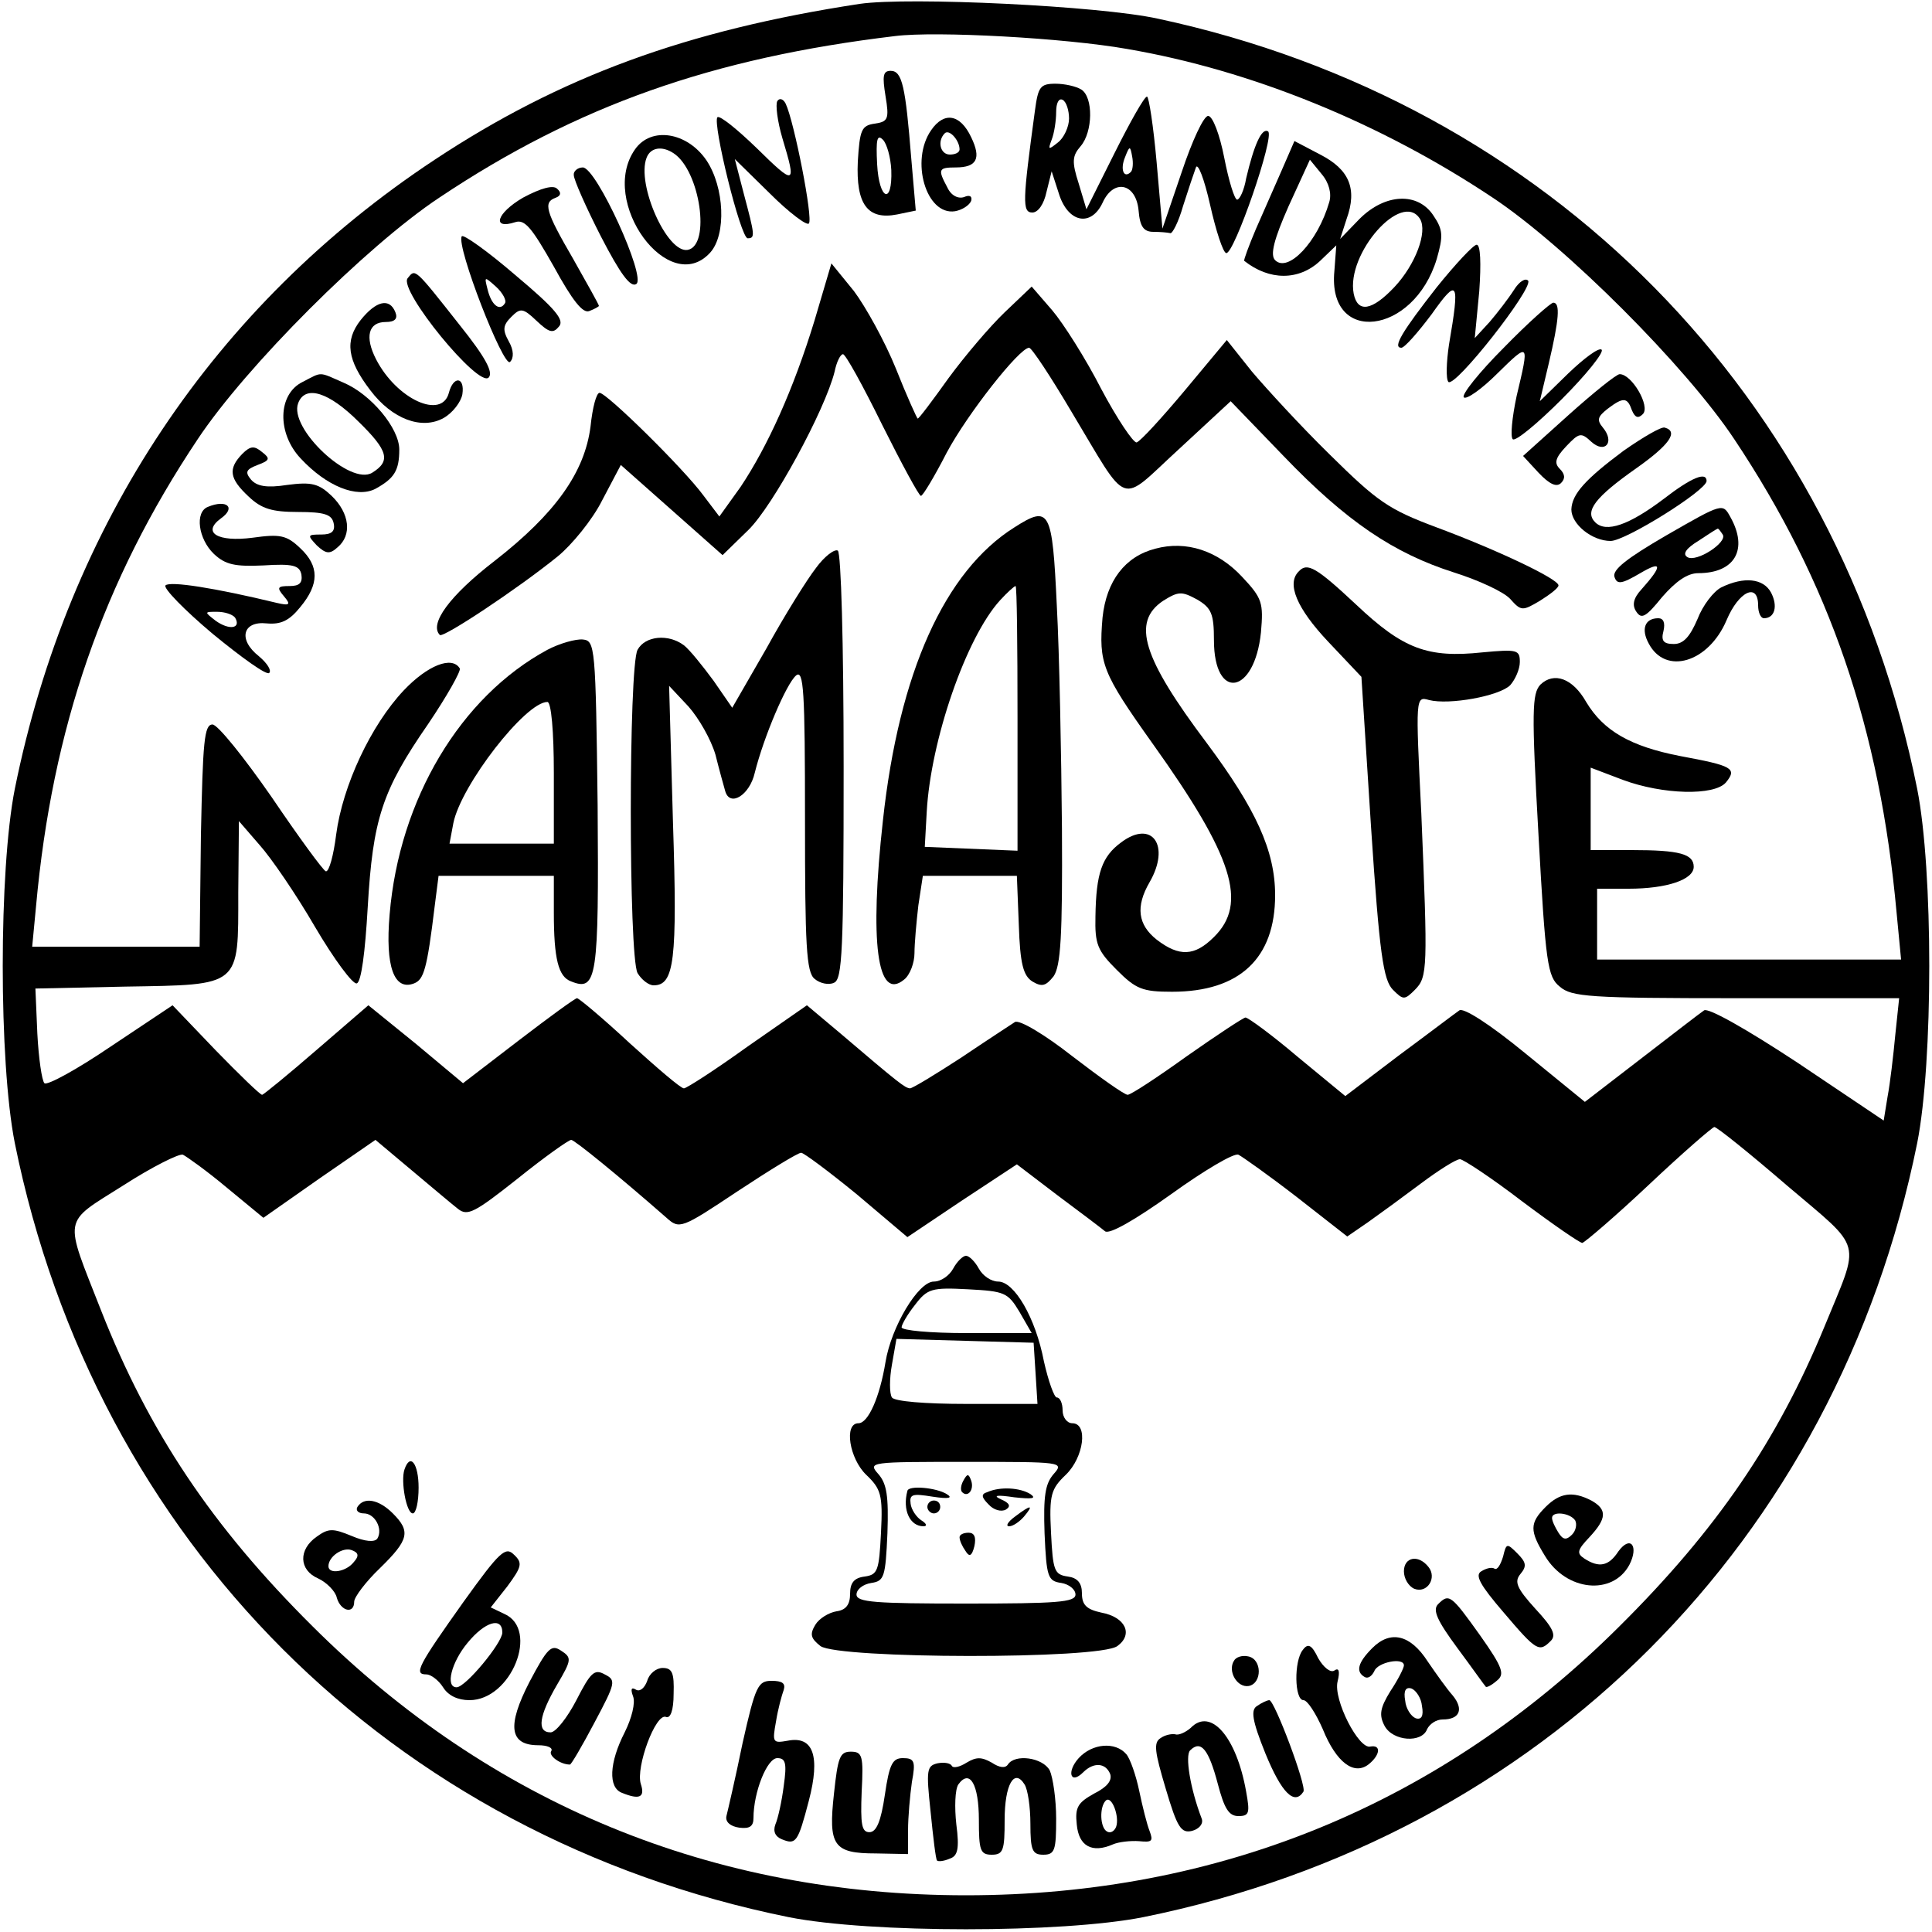 <?xml version="1.0" standalone="no"?>
<!DOCTYPE svg PUBLIC "-//W3C//DTD SVG 20010904//EN"
 "http://www.w3.org/TR/2001/REC-SVG-20010904/DTD/svg10.dtd">
<svg version="1.0" xmlns="http://www.w3.org/2000/svg"
 width="300pt" height="300pt" viewBox="0 0 300 300"
 preserveAspectRatio="xMidYMid meet">
<g transform="translate(0,300) scale(0.1,-0.1)"
fill="#000000" stroke="none">
<path d="M1335 2994 c-269 -41 -465 -113 -660 -242 -342 -226 -569 -566 -652
-977 -25 -126 -25 -424 0 -550 125 -618 584 -1077 1202 -1202 126 -25 424 -25
550 0 618 125 1077 584 1202 1202 25 126 25 424 0 550 -123 611 -572 1066
-1179 1196 -91 20 -387 34 -463 23z m415 -70 c193 -33 394 -115 568 -231 113
-75 300 -262 375 -375 148 -222 226 -449 252 -735 l7 -73 -236 0 -236 0 0 55
0 55 49 0 c59 0 101 14 101 34 0 20 -22 26 -96 26 l-64 0 0 64 0 64 50 -19
c62 -23 142 -25 160 -4 18 22 10 26 -71 41 -77 15 -119 39 -146 84 -21 37 -50
47 -71 27 -13 -14 -14 -40 -3 -234 11 -199 14 -220 33 -235 18 -16 47 -18 273
-18 l254 0 -6 -57 c-3 -32 -8 -75 -12 -96 l-6 -37 -134 90 c-79 52 -139 86
-145 81 -6 -4 -50 -38 -98 -75 l-87 -67 -92 75 c-56 46 -97 72 -103 67 -6 -4
-48 -36 -94 -70 l-83 -63 -74 61 c-40 34 -77 61 -81 61 -3 0 -44 -27 -91 -60
-46 -33 -87 -60 -92 -60 -5 0 -43 27 -86 60 -42 33 -82 57 -89 53 -6 -4 -43
-28 -83 -55 -40 -26 -76 -48 -80 -48 -8 1 -15 6 -110 87 l-50 42 -92 -64 c-50
-36 -95 -65 -99 -65 -5 0 -42 32 -84 70 -42 39 -79 70 -82 70 -3 0 -44 -30
-91 -66 l-86 -66 -73 61 -74 60 -80 -69 c-45 -39 -83 -70 -85 -70 -3 0 -35 31
-72 69 l-67 70 -96 -64 c-53 -36 -99 -61 -103 -57 -4 4 -9 39 -11 77 l-3 70
140 3 c180 3 175 -1 175 146 l1 111 32 -37 c18 -20 57 -77 86 -127 30 -51 59
-90 65 -88 7 2 13 48 17 118 8 137 22 181 94 285 29 43 51 82 49 86 -12 20
-50 5 -87 -34 -51 -54 -95 -148 -105 -224 -4 -32 -11 -58 -16 -57 -4 1 -42 53
-84 115 -43 62 -84 113 -92 113 -13 0 -15 -27 -18 -172 l-2 -173 -130 0 -130
0 6 63 c25 276 104 505 251 725 75 113 262 300 375 375 214 143 424 217 708
251 64 8 264 -3 360 -20z m1025 -1765 c120 -102 114 -82 58 -219 -73 -177
-167 -315 -318 -465 -277 -276 -622 -418 -1015 -418 -393 0 -738 142 -1015
418 -156 155 -254 302 -328 490 -58 148 -61 134 34 194 45 29 87 50 93 48 6
-3 37 -25 68 -51 l57 -47 87 61 87 60 56 -47 c31 -26 63 -53 72 -60 15 -12 26
-6 93 47 41 33 79 60 83 60 5 0 75 -57 148 -121 20 -18 23 -17 110 41 50 33
94 60 99 60 4 0 43 -29 87 -65 l78 -66 85 57 85 56 63 -48 c35 -26 68 -51 74
-56 7 -5 47 18 103 58 50 36 97 64 104 61 6 -3 47 -32 91 -66 l78 -61 32 22
c17 12 54 39 82 60 28 21 55 38 61 38 5 0 49 -29 96 -65 48 -36 90 -65 94 -65
4 1 51 41 103 90 52 49 98 89 102 90 4 0 55 -41 113 -91z"/>
<path d="M1375 2851 c6 -36 4 -40 -17 -43 -20 -3 -23 -9 -26 -59 -3 -66 15
-91 61 -82 l29 6 -7 81 c-9 112 -14 136 -32 136 -12 0 -13 -8 -8 -39z m9 -115
c2 -55 -19 -47 -22 9 -2 39 0 47 9 38 6 -6 12 -27 13 -47z"/>
<path d="M1607 2828 c-19 -140 -20 -158 -4 -158 9 0 18 13 22 32 l8 32 11 -34
c14 -46 50 -53 68 -15 17 38 52 31 56 -12 2 -25 8 -33 23 -33 10 0 22 -1 26
-2 3 -2 13 17 20 42 8 25 17 52 20 60 3 8 13 -18 22 -58 9 -40 20 -74 25 -75
12 -3 76 182 65 189 -10 6 -22 -22 -34 -73 -3 -18 -10 -33 -14 -33 -4 0 -13
29 -20 65 -7 36 -18 65 -25 65 -7 0 -25 -39 -41 -87 l-30 -88 -9 103 c-5 56
-12 102 -15 102 -4 0 -26 -39 -50 -87 l-44 -88 -12 40 c-11 34 -10 43 3 58 19
22 20 76 1 88 -8 5 -26 9 -40 9 -24 0 -27 -5 -32 -42z m53 -12 c0 -13 -8 -30
-17 -37 -15 -12 -16 -12 -10 4 4 10 7 30 7 43 0 14 4 22 10 19 6 -3 10 -17 10
-29z m96 -83 c-11 -11 -17 4 -9 23 7 18 8 18 11 1 2 -10 1 -21 -2 -24z"/>
<path d="M1207 2843 c-3 -5 0 -31 8 -58 22 -73 20 -74 -40 -15 -30 29 -57 51
-61 48 -8 -9 36 -188 47 -188 12 0 11 5 -6 69 l-14 54 54 -53 c30 -30 58 -51
61 -47 7 7 -23 159 -36 186 -4 8 -10 9 -13 4z"/>
<path d="M1446 2798 c-33 -47 -8 -133 37 -126 11 2 22 9 25 16 2 7 -2 10 -11
6 -9 -3 -20 2 -26 15 -15 28 -14 31 13 31 33 0 40 14 24 47 -17 36 -42 40 -62
11z m44 -30 c0 -5 -7 -8 -15 -8 -15 0 -20 21 -8 33 7 7 23 -11 23 -25z"/>
<path d="M986 2768 c-57 -81 53 -231 117 -160 25 28 22 101 -6 143 -30 44 -86
53 -111 17z m60 -6 c41 -27 58 -143 22 -150 -32 -6 -80 102 -64 143 6 16 24
19 42 7z"/>
<path d="M1990 2735 c-11 -25 -29 -66 -40 -91 -11 -26 -19 -48 -18 -49 39 -31
85 -31 118 0 l25 24 -3 -40 c-11 -115 123 -100 159 19 10 35 10 45 -5 67 -24
37 -75 35 -115 -5 l-30 -31 10 31 c17 47 4 77 -41 100 l-40 21 -20 -46z m74
-49 c-18 -62 -64 -110 -84 -90 -8 8 -2 32 21 84 l33 72 18 -22 c12 -14 16 -31
12 -44z m141 -26 c12 -20 -7 -71 -40 -106 -35 -37 -57 -40 -63 -10 -12 62 75
161 103 116z"/>
<path d="M891 2728 c0 -7 19 -50 42 -95 30 -58 46 -80 55 -74 16 10 -62 181
-83 181 -8 0 -15 -6 -14 -12z"/>
<path d="M812 2693 c-41 -24 -49 -50 -12 -38 15 5 26 -9 60 -69 29 -53 45 -73
55 -69 8 3 15 7 15 8 0 2 -18 34 -40 73 -43 74 -47 88 -27 95 8 3 9 8 2 14 -6
6 -25 1 -53 -14z"/>
<path d="M717 2633 c-9 -15 65 -205 75 -195 6 6 6 18 -2 32 -10 18 -9 25 4 38
14 14 18 14 39 -6 20 -19 26 -20 35 -9 9 10 -6 28 -68 80 -43 37 -81 64 -83
60z m67 -104 c-8 -13 -21 -3 -27 22 -5 20 -5 20 13 4 11 -10 17 -22 14 -26z"/>
<path d="M2231 2554 c-54 -69 -69 -94 -55 -94 5 0 26 24 47 52 41 58 44 52 27
-47 -4 -27 -5 -53 -1 -58 10 -10 131 144 124 157 -4 5 -14 -1 -22 -14 -9 -14
-26 -36 -38 -50 l-23 -25 7 73 c3 43 2 72 -4 72 -5 0 -33 -30 -62 -66z"/>
<path d="M1265 2503 c-33 -108 -73 -196 -115 -259 l-33 -46 -25 33 c-31 42
-150 159 -161 159 -5 0 -11 -23 -14 -52 -9 -71 -54 -135 -149 -209 -70 -54
-102 -98 -85 -115 5 -5 120 71 183 122 22 18 54 57 69 87 l29 55 79 -70 79
-70 40 39 c38 37 119 186 134 246 3 15 9 27 13 27 4 0 31 -49 61 -110 30 -60
57 -110 60 -110 3 0 21 30 40 67 32 60 113 163 128 163 4 0 33 -44 65 -98 92
-153 73 -146 167 -60 l81 75 82 -85 c98 -102 171 -151 265 -181 38 -12 77 -30
87 -41 17 -19 19 -19 46 -3 16 10 29 20 29 24 0 10 -95 55 -189 90 -75 28 -92
40 -166 113 -45 44 -99 103 -121 129 l-39 49 -65 -78 c-36 -43 -69 -79 -75
-81 -5 -1 -30 36 -55 83 -24 47 -59 102 -76 122 l-32 37 -42 -40 c-23 -22 -62
-68 -87 -102 -25 -35 -46 -63 -48 -63 -1 0 -17 35 -34 78 -17 42 -47 96 -65
120 l-35 43 -26 -88z"/>
<path d="M633 2568 c-15 -18 111 -172 126 -154 7 8 -5 31 -45 81 -71 90 -69
88 -81 73z"/>
<path d="M560 2503 c-25 -32 -21 -62 15 -109 34 -45 80 -62 114 -43 14 8 27
25 29 37 4 27 -14 29 -21 2 -11 -42 -81 -10 -113 52 -18 35 -12 58 15 58 14 0
19 5 15 15 -9 23 -30 18 -54 -12z"/>
<path d="M2335 2460 c-38 -38 -66 -73 -62 -77 4 -4 28 13 52 37 50 49 50 49
30 -35 -7 -33 -10 -63 -6 -67 4 -4 38 24 76 62 38 38 66 73 62 77 -4 4 -27
-13 -52 -37 l-44 -43 14 59 c16 68 18 94 7 94 -4 0 -39 -31 -77 -70z"/>
<path d="M470 2407 c-39 -19 -40 -80 -3 -119 40 -43 87 -62 116 -47 29 16 37
28 37 61 0 33 -44 86 -87 104 -39 17 -32 17 -63 1z m87 -62 c46 -45 50 -61 21
-79 -34 -21 -130 69 -115 108 11 29 48 17 94 -29z"/>
<path d="M2435 2355 l-70 -63 24 -26 c17 -18 28 -23 35 -16 7 7 6 14 -2 22 -9
9 -7 17 10 35 20 21 23 22 39 7 21 -19 37 -1 18 22 -10 12 -8 17 7 29 25 19
31 18 38 -2 5 -12 10 -13 17 -6 12 12 -17 62 -36 62 -5 0 -41 -29 -80 -64z"/>
<path d="M2521 2300 c-59 -44 -80 -67 -81 -91 0 -23 32 -49 61 -49 23 0 148
78 149 93 0 15 -23 6 -67 -28 -53 -40 -89 -53 -106 -36 -17 17 0 39 64 84 51
36 66 57 44 63 -5 2 -34 -15 -64 -36z"/>
<path d="M376 2295 c-22 -23 -20 -38 10 -66 20 -19 36 -24 77 -24 41 0 52 -4
55 -17 3 -13 -3 -18 -19 -18 -22 0 -22 -1 -7 -17 14 -13 20 -14 32 -3 23 19
19 53 -9 80 -20 19 -31 22 -69 17 -32 -5 -47 -2 -56 8 -10 12 -8 16 10 23 19
7 20 10 7 20 -12 10 -18 10 -31 -3z"/>
<path d="M323 2213 c-21 -8 -15 -50 9 -73 18 -17 33 -20 77 -18 46 3 56 0 59
-14 2 -13 -3 -18 -18 -18 -19 0 -21 -2 -9 -16 11 -13 9 -15 -12 -10 -95 23
-165 34 -172 27 -4 -4 29 -38 73 -75 45 -37 84 -65 88 -61 4 4 -3 15 -16 26
-33 26 -25 55 12 51 22 -2 35 4 52 25 30 36 30 64 0 92 -21 20 -31 22 -74 16
-54 -7 -79 8 -49 30 24 17 9 30 -20 18z m42 -172 c10 -17 -9 -20 -30 -5 -18
14 -18 14 2 14 12 0 24 -4 28 -9z"/>
<path d="M2588 2169 c-62 -36 -85 -54 -81 -65 4 -12 11 -11 40 6 34 20 35 12
2 -25 -13 -14 -15 -25 -8 -35 8 -12 15 -8 40 23 21 24 39 37 56 37 57 0 78 37
50 87 -12 22 -12 22 -99 -28z m87 1 c8 -12 -41 -44 -55 -35 -8 5 -1 14 17 25
15 10 29 19 30 19 1 1 4 -3 8 -9z"/>
<path d="M1575 2181 c-108 -68 -179 -225 -204 -455 -21 -189 -9 -282 33 -247
9 7 16 26 16 41 0 15 3 48 6 74 l7 46 73 0 73 0 3 -76 c2 -61 7 -79 21 -88 15
-9 21 -7 33 8 11 16 14 61 13 230 -1 116 -4 272 -8 346 -7 149 -11 156 -66
121z m5 -296 l0 -206 -72 3 -72 3 3 54 c6 111 61 271 114 329 11 12 22 22 24
22 2 0 3 -92 3 -205z"/>
<path d="M1794 2148 c-47 -12 -76 -50 -82 -107 -6 -71 -1 -85 78 -196 125
-175 148 -248 95 -300 -30 -30 -54 -31 -89 -4 -29 23 -33 51 -11 89 33 57 4
98 -44 62 -30 -22 -39 -48 -40 -115 -1 -43 3 -53 33 -83 30 -30 40 -34 86 -34
105 0 160 52 160 150 0 69 -30 134 -106 236 -100 133 -117 188 -68 221 24 15
29 15 53 2 22 -13 26 -22 26 -63 0 -95 63 -85 73 12 4 46 2 53 -29 86 -38 41
-87 57 -135 44z"/>
<path d="M1267 2118 c-14 -18 -49 -74 -77 -125 l-53 -92 -29 42 c-17 23 -37
48 -46 55 -24 18 -60 15 -72 -7 -14 -26 -14 -476 0 -502 6 -10 17 -19 25 -19
32 0 37 38 30 253 l-6 212 30 -32 c16 -18 35 -51 42 -75 6 -24 13 -49 15 -56
7 -26 38 -7 46 28 14 56 49 138 64 151 12 10 14 -23 14 -224 0 -195 2 -237 15
-247 8 -7 22 -10 30 -6 13 5 15 50 15 335 0 194 -4 332 -9 336 -5 3 -21 -9
-34 -27z"/>
<path d="M2017 2113 c-20 -19 -3 -58 45 -109 l52 -55 15 -234 c13 -196 19
-237 34 -252 16 -16 18 -16 34 0 20 20 20 33 10 274 -9 181 -9 182 12 176 31
-8 109 6 126 23 8 9 15 25 15 36 0 19 -4 20 -58 15 -85 -9 -123 5 -196 74 -62
58 -76 66 -89 52z"/>
<path d="M2673 2088 c-12 -6 -29 -28 -37 -49 -12 -28 -22 -39 -37 -39 -16 0
-20 5 -16 20 3 13 0 20 -8 20 -21 0 -27 -17 -15 -39 26 -50 93 -30 121 36 19
45 49 59 49 23 0 -11 4 -20 9 -20 17 0 22 19 11 40 -12 22 -42 25 -77 8z"/>
<path d="M850 1991 c-135 -73 -230 -232 -245 -411 -7 -81 7 -119 38 -107 15 6
20 21 32 120 l6 47 90 0 89 0 0 -57 c0 -72 7 -100 27 -107 40 -16 43 5 41 273
-3 248 -4 256 -23 258 -11 1 -36 -6 -55 -16z m10 -191 l0 -110 -81 0 -81 0 6
32 c12 59 112 188 146 188 6 0 10 -46 10 -110z"/>
<path d="M1480 1030 c-6 -11 -19 -20 -30 -20 -24 0 -66 -70 -75 -125 -9 -55
-27 -95 -42 -95 -23 0 -14 -55 12 -80 23 -22 26 -31 23 -90 -3 -59 -5 -65 -25
-68 -17 -2 -23 -10 -23 -27 0 -16 -6 -25 -21 -27 -12 -2 -27 -11 -33 -21 -9
-15 -7 -21 8 -33 28 -20 433 -21 461 0 25 18 13 45 -25 52 -23 5 -30 12 -30
30 0 16 -7 24 -22 26 -21 3 -23 9 -26 68 -3 59 0 68 23 90 28 27 35 80 10 80
-8 0 -15 9 -15 20 0 11 -4 20 -9 20 -4 0 -13 25 -20 56 -13 68 -46 124 -71
124 -11 0 -24 9 -30 20 -6 11 -15 20 -20 20 -5 0 -14 -9 -20 -20z m103 -67
l19 -33 -101 0 c-56 0 -101 4 -101 9 0 4 9 20 21 35 19 25 26 27 82 24 57 -3
62 -5 80 -35z m25 -95 l3 -48 -110 0 c-65 0 -112 4 -116 10 -4 6 -4 29 0 51
l7 40 106 -3 107 -3 3 -47z m28 -157 c-13 -15 -16 -34 -14 -92 3 -68 5 -74 26
-77 12 -2 22 -10 22 -18 0 -12 -29 -14 -170 -14 -141 0 -170 2 -170 14 0 8 10
16 23 18 20 3 22 9 25 77 2 58 -1 77 -14 92 -17 19 -13 19 136 19 149 0 153 0
136 -19z"/>
<path d="M1496 701 c-4 -7 -5 -15 -2 -18 9 -9 19 4 14 18 -4 11 -6 11 -12 0z"/>
<path d="M1409 685 c-8 -30 4 -55 25 -55 6 0 5 4 -3 9 -8 5 -16 17 -17 26 -2
15 3 16 34 11 26 -4 32 -2 22 4 -16 10 -59 14 -61 5z"/>
<path d="M1533 683 c-10 -3 -9 -8 2 -19 8 -9 20 -12 27 -8 8 5 6 10 -8 16 -13
6 -6 7 21 3 28 -3 35 -2 25 5 -16 10 -47 12 -67 3z"/>
<path d="M1440 660 c0 -5 5 -10 10 -10 6 0 10 5 10 10 0 6 -4 10 -10 10 -5 0
-10 -4 -10 -10z"/>
<path d="M1576 645 c-11 -8 -15 -15 -9 -15 6 0 16 7 23 15 16 19 11 19 -14 0z"/>
<path d="M1490 613 c0 -5 4 -14 9 -21 6 -10 10 -9 14 7 3 14 0 21 -9 21 -8 0
-14 -3 -14 -7z"/>
<path d="M628 718 c-6 -18 3 -68 13 -68 5 0 9 18 9 40 0 37 -13 55 -22 28z"/>
<path d="M2400 660 c-25 -25 -25 -37 -1 -76 33 -55 105 -62 131 -14 15 29 2
47 -17 21 -15 -23 -30 -26 -53 -11 -12 8 -11 13 8 33 27 29 28 43 3 57 -29 15
-49 12 -71 -10z m46 -21 c3 -6 1 -16 -5 -22 -9 -9 -14 -8 -21 3 -5 8 -10 18
-10 23 0 11 28 8 36 -4z"/>
<path d="M555 660 c-3 -5 1 -10 10 -10 17 0 30 -24 21 -39 -4 -6 -19 -5 -40 4
-29 12 -36 12 -54 -1 -29 -20 -28 -52 2 -65 13 -6 27 -20 29 -30 6 -21 27 -26
27 -6 0 7 18 31 40 52 45 44 48 57 20 85 -22 22 -45 26 -55 10z m-6 -86 c-12
-15 -39 -19 -39 -6 0 15 22 30 36 25 11 -4 12 -9 3 -19z"/>
<path d="M720 513 c-71 -100 -78 -113 -58 -113 7 0 19 -9 26 -20 8 -13 23 -20
41 -20 65 0 109 110 54 134 l-21 10 26 33 c22 30 24 36 10 49 -13 13 -22 5
-78 -73z m60 -48 c0 -16 -57 -85 -71 -85 -18 0 -8 39 17 69 27 33 54 41 54 16z"/>
<path d="M2334 583 c-4 -13 -9 -21 -13 -19 -4 3 -13 1 -21 -4 -10 -6 -2 -21
35 -64 51 -60 55 -62 73 -44 9 9 3 21 -24 50 -29 32 -33 42 -23 54 10 12 9 18
-5 32 -16 16 -17 16 -22 -5z"/>
<path d="M2180 560 c0 -11 7 -23 16 -27 20 -8 36 17 22 34 -16 20 -38 15 -38
-7z"/>
<path d="M2233 509 c-9 -9 -1 -26 30 -68 23 -31 42 -58 44 -60 1 -2 9 2 17 9
13 10 10 20 -26 71 -45 63 -48 65 -65 48z"/>
<path d="M2131 441 c-23 -23 -26 -37 -12 -45 5 -3 11 1 15 9 5 14 46 22 46 9
0 -4 -9 -22 -21 -40 -16 -26 -18 -37 -9 -54 13 -24 58 -27 66 -5 4 8 14 15 24
15 27 0 33 16 16 37 -9 10 -26 34 -39 53 -27 42 -58 49 -86 21z m77 -90 c3
-16 -1 -22 -10 -19 -7 3 -15 15 -16 27 -3 16 1 22 10 19 7 -3 15 -15 16 -27z"/>
<path d="M822 388 c-35 -68 -31 -98 14 -98 14 0 23 -4 20 -9 -5 -7 14 -21 29
-21 2 0 19 29 38 65 33 62 34 66 16 75 -16 9 -22 3 -44 -40 -14 -27 -32 -50
-40 -50 -22 0 -18 26 10 74 23 39 23 42 6 53 -15 10 -21 4 -49 -49z"/>
<path d="M2023 438 c-14 -17 -13 -78 1 -78 6 0 19 -20 30 -45 21 -52 49 -73
72 -54 17 14 19 30 2 27 -18 -5 -58 73 -51 101 4 16 2 22 -5 17 -6 -4 -17 5
-25 19 -10 21 -16 24 -24 13z"/>
<path d="M1916 421 c-10 -16 5 -42 23 -39 21 4 21 42 -1 46 -9 2 -19 -1 -22
-7z"/>
<path d="M1005 390 c-4 -11 -11 -17 -17 -14 -8 5 -9 1 -5 -10 4 -10 -2 -34
-13 -56 -24 -47 -26 -86 -4 -94 27 -11 36 -7 29 14 -8 26 23 110 39 104 7 -3
12 10 12 36 1 32 -2 40 -17 40 -10 0 -21 -9 -24 -20z"/>
<path d="M1153 293 c-11 -54 -23 -105 -25 -113 -2 -9 6 -16 20 -18 16 -2 22 2
22 15 0 40 21 93 37 93 13 0 15 -8 10 -43 -3 -24 -9 -51 -13 -60 -4 -11 0 -19
10 -23 22 -9 25 -5 42 60 18 69 7 101 -33 93 -23 -4 -24 -3 -18 30 3 19 9 41
12 49 3 10 -2 14 -19 14 -21 0 -25 -8 -45 -97z"/>
<path d="M1952 351 c-10 -6 -8 -22 13 -74 25 -61 45 -81 59 -59 5 9 -45 142
-53 142 -3 0 -12 -4 -19 -9z"/>
<path d="M1849 317 c-8 -7 -19 -12 -24 -10 -6 1 -16 -1 -23 -6 -11 -7 -9 -21
8 -78 18 -61 24 -70 41 -66 11 3 18 11 15 19 -18 47 -26 98 -18 106 17 17 29
1 43 -52 10 -38 17 -50 32 -50 17 0 18 5 12 38 -15 85 -55 131 -86 99z"/>
<path d="M1675 270 c-19 -21 -13 -42 7 -22 16 16 35 15 42 -3 3 -10 -5 -20
-25 -30 -25 -14 -30 -21 -27 -48 3 -34 24 -45 56 -31 9 4 28 6 41 5 20 -2 22
0 16 16 -4 10 -11 38 -16 62 -5 24 -14 50 -20 57 -17 20 -53 17 -74 -6z m58
-107 c-3 -7 -9 -10 -14 -7 -11 6 -12 38 -2 48 9 9 22 -25 16 -41z"/>
<path d="M1295 215 c-9 -81 -1 -93 65 -93 l50 -1 0 37 c0 20 3 54 6 75 6 32 4
37 -14 37 -16 0 -21 -9 -28 -57 -6 -41 -13 -58 -24 -58 -12 0 -14 12 -12 63 3
56 1 62 -17 62 -17 0 -20 -9 -26 -65z"/>
<path d="M1456 262 c-17 -4 -18 -10 -11 -75 4 -40 8 -74 10 -76 2 -2 11 -1 20
3 12 4 15 15 10 53 -3 27 -2 54 3 62 18 25 32 0 32 -55 0 -47 2 -54 20 -54 18
0 20 7 20 54 0 55 15 81 31 55 5 -8 9 -35 9 -61 0 -41 3 -48 20 -48 18 0 20 7
20 56 0 30 -5 64 -10 75 -11 20 -54 26 -65 9 -4 -6 -13 -5 -25 3 -16 9 -24 9
-39 0 -11 -7 -21 -9 -23 -5 -2 4 -11 6 -22 4z"/>
</g>
</svg>
